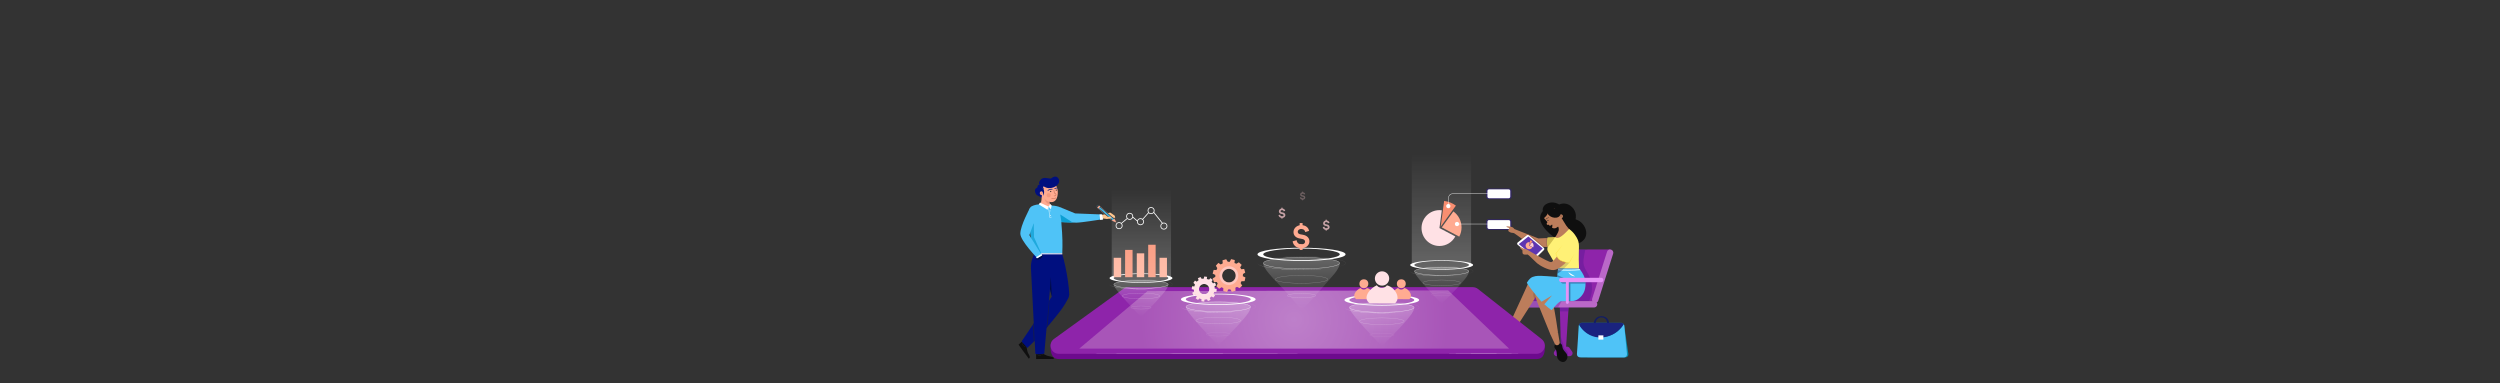 <?xml version="1.0" encoding="utf-8"?>
<!-- Generator: Adobe Illustrator 24.0.1, SVG Export Plug-In . SVG Version: 6.00 Build 0)  -->
<svg version="1.1" id="image" xmlns="http://www.w3.org/2000/svg" xmlns:xlink="http://www.w3.org/1999/xlink" x="0px" y="0px"
	 viewBox="0 0 6339.7 971.7" style="enable-background:new 0 0 6339.7 971.7;" xml:space="preserve">
<rect x="0" y="0" width="6339.7" height="971.7" fill="#333333" stroke="none"/>
<style type="text/css">
	.st0{opacity:0.56;fill:#311B92;}
	.st1{fill:#FFFFFF;}
	.st2{fill:#BC7D5B;}
	.st3{fill:#0F0F0F;}
	.st4{opacity:0.59;fill:#965A40;}
	.st5{fill:#F4E153;}
	.st6{fill:#8E24AA;}
	.st7{opacity:0.35;fill:#4A148C;}
	.st8{fill:#BA68C8;}
	.st9{opacity:0.3;fill:#4A148C;}
	.st10{fill:#292929;}
	.st11{opacity:0.23;fill:#5E4A41;}
	.st12{fill:#FFF176;}
	.st13{fill:#5E35B1;}
	.st14{fill:#FDD835;}
	.st15{fill:none;}
	.st16{fill:none;stroke:#FFFFFF;stroke-width:0.5;stroke-miterlimit:10;}
	.st17{fill:#F7B9B7;}
	.st18{fill:none;stroke:#212121;stroke-linecap:round;stroke-linejoin:round;stroke-miterlimit:10;}
	.st19{fill:#603813;}
	.st20{fill:#A56950;}
	.st21{opacity:0.19;fill:#292929;}
	.st22{fill:#4FC3F7;}
	.st23{opacity:0.38;fill:#121A51;}
	.st24{fill:#E692F7;}
	.st25{fill:#6D0A8E;}
	.st26{opacity:0.25;fill:#FBE9E7;}
	.st27{opacity:0.25;fill:url(#SVGID_1_);}
	.st28{opacity:0.7;}
	.st29{opacity:0.25;fill:url(#SVGID_2_);}
	.st30{opacity:0.67;fill:none;stroke:#FFFFFF;stroke-miterlimit:10;}
	.st31{opacity:0.28;}
	.st32{opacity:0.36;fill:none;stroke:#FFFFFF;stroke-width:0.75;stroke-miterlimit:10;}
	.st33{opacity:0.12;fill:none;stroke:#FFFFFF;stroke-width:0.75;stroke-miterlimit:10;}
	.st34{opacity:0.25;fill:url(#SVGID_3_);}
	.st35{opacity:0.25;fill:url(#SVGID_4_);}
	.st36{opacity:0.25;fill:url(#SVGID_5_);}
	.st37{opacity:0.25;fill:url(#SVGID_6_);}
	.st38{opacity:0.34;fill:none;stroke:#FFFFFF;stroke-width:0.75;stroke-miterlimit:10;}
	.st39{fill:#FFAB91;}
	.st40{fill:#F98E70;}
	.st41{fill:#FFE1E5;}
	.st42{fill:#FFCDD2;}
	.st43{opacity:0.72;}
	.st44{opacity:0.3;}
	.st45{opacity:0.25;fill:url(#SVGID_7_);}
	.st46{opacity:0.48;fill:#FFE3EE;}
	.st47{opacity:0.25;fill:url(#SVGID_8_);}
	.st48{fill:none;stroke:#FFFFFF;stroke-width:2;stroke-miterlimit:10;}
	.st49{fill:#FFC68D;}
	.st50{fill:#37474F;}
	.st51{fill:#18BFFF;}
	.st52{fill:#000F7F;}
	.st53{fill:#121A51;}
	.st54{fill:#212121;}
	.st55{fill:none;stroke:#C67159;stroke-width:1.5;stroke-linecap:round;stroke-miterlimit:10;}
	.st56{opacity:0.57;fill:#ED8C72;}
	.st57{fill:none;stroke:#1A237E;stroke-width:2;stroke-linecap:round;stroke-miterlimit:10;}
	.st58{opacity:0.54;fill:#E08870;}
	.st59{opacity:0.75;fill:#ED8C72;}
	.st60{opacity:0.61;fill:#0099CC;}
	.st61{opacity:0.85;fill:#0099CC;}
	.st62{fill:#000B44;}
	.st63{fill:none;stroke:#FFFFFF;stroke-miterlimit:10;}
	.st64{fill:#22ACDD;}
	.st65{fill:#098CAF;}
	.st66{fill:#131D63;}
	.st67{fill:#1A237E;}
</style>
<path class="st0" d="M3827.2,582.86h-52.57c-3.24,0-5.86-2.62-5.86-5.86v-15.13c0-3.24,2.62-5.86,5.86-5.86h52.57
	c3.24,0,5.86,2.62,5.86,5.86v15.13C3833.06,580.23,3830.44,582.86,3827.2,582.86z"/>
<path class="st1" d="M3825.85,580.69h-49.86c-2.21,0-4-1.79-4-4v-14.52c0-2.21,1.79-4,4-4h49.86c2.21,0,4,1.79,4,4v14.52
	C3829.85,578.9,3828.05,580.69,3825.85,580.69z"/>
<g>
	<path class="st2" d="M3955.42,870.35l-4.46-27.05c-0.99-0.44-8.69-3.75-15.3,0.28c-1.98,1.21-3.33,2.75-4.21,4.05
		c4.02,8.61,8.04,17.21,12.06,25.82l3.79,5.66h6.32L3955.42,870.35z"/>
	<path class="st3" d="M3948.91,606.07c-6.66-3.6-12.8-8.23-12.8-8.23c-3.27-2.44-5.54-4.45-6.85-5.66c0,0-0.45-0.42-0.89-0.84
		c-6.95-6.63-25.51-24.32-22.47-42.63c0.49-2.98,1.87-7.83,6.41-13.37c-0.34-1.97-0.62-5.35,0.81-9.01
		c3.17-8.08,12.07-10.88,14.74-11.72c12.63-3.97,24.03,2.73,25.93,3.88c2.76-1.15,8.03-2.88,14.54-2.23
		c13.2,1.33,20.5,11.37,21.96,13.37c8.38,11.52,5.71,24.16,5.19,26.45c3.53,1.12,9.19,3.39,14.44,8.14
		c10.06,9.11,16.54,25.41,10.17,38.37c-3.79,7.7-10.77,11.49-12.74,12.53C3986.21,626.24,3957.85,610.91,3948.91,606.07z"/>
	<path class="st2" d="M3839.76,591.44l46.88,33.07l62.82,3.44l3.33-25.71l-51.66,2.43l-60.59-23.74c-1.68-1.43-2.32-3.38-5.47-4.75
		c-3.15-1.36-15.42-3.5-15-1.5s8.36,3.21,7.72,4.54c-0.64,1.32-4.85,4.75-2.13,7.3c2.71,2.54,7.16,4.03,8.6,3.79
		C3835.68,590.05,3839.76,591.44,3839.76,591.44z"/>
	<polygon class="st4" points="3858.02,604.42 3873.63,593.9 3882.31,597.3 3915.44,626.09 3888.43,622.71 	"/>
	<path class="st5" d="M3924.61,602.08c-0.91,3.01-1.81,7.2-1.8,12.22c0.01,6.23,1.4,11.26,2.62,14.58c6.65,0,13.29,0,19.94,0
		l5.67-27.97L3924.61,602.08z"/>
	<g>
		<polygon class="st6" points="4083.97,632.62 4042.85,763.54 3876.31,763.54 3904.99,739.51 3938.82,717.16 3961.31,702.31 
			3962.96,698.1 3988.55,632.75 		"/>
		<path class="st7" d="M4029.85,763.54h-153.54l28.68-24.03l33.83-22.35c5.02,1.96,9.6,3.47,13.63,3.12
			c1.99-0.17,3.84-0.78,5.54-2.02c1.01-0.73,1.85-1.59,2.55-2.57c2.93-4.12,3.23-10.33,2.42-17.59l25.6-65.35h31.68
			c-0.88,2.48-4.08,21.56-4.61,25.66c-1.18,9.18,1.04,16.5,4.43,23.46c4.3,8.81,10.47,17.05,13.97,27.75
			C4040.02,727.94,4036.69,748.87,4029.85,763.54z"/>
		<path class="st6" d="M3978.3,776.46c-0.07,0.64-0.13,1.3-0.2,1.99c-0.04,0.43-0.08,0.88-0.13,1.33c-0.27,2.94-0.55,6.26-0.82,9.86
			c-1.89,24.72-3.78,63.09-5.68,89.46c-0.5,7.07-1,13.27-1.51,18.12c-0.05,3.38-2.92,5.86-5.86,5.86c-0.22,0-0.43-0.01-0.65-0.04
			c-2.66-0.35-4.91-2.81-4.88-5.82l-0.46-18.12l-2.26-89.46l-0.25-9.86l-0.03-1.33l-0.05-1.99H3978.3z"/>
		<path class="st7" d="M3980.14,778.45v1.33h-2.17c-0.27,2.94-0.55,6.26-0.82,9.86h-21.3l-0.25-9.86h-4.64v-1.33H3980.14z"/>
		<path class="st8" d="M4050.49,771.66c0,2.24-0.91,4.28-2.38,5.74c-1.47,1.47-3.51,2.38-5.75,2.38h-163.64
			c-4.48,0-8.12-3.63-8.12-8.12c0-2.24,0.91-4.27,2.38-5.74c1.47-1.47,3.5-2.38,5.74-2.38h163.64c2.83,0,5.33,1.45,6.78,3.64
			C4049.99,768.47,4050.49,770.01,4050.49,771.66z"/>
		<polygon class="st9" points="3950.96,779.78 3872.59,779.78 3872.59,763.54 3960.54,763.54 		"/>
		<path class="st8" d="M4090.81,643.14l-37.8,119.35c-1.35,4.28-5.92,6.65-10.2,5.29l0,0c-4.28-1.35-6.65-5.92-5.29-10.2
			l37.8-119.35c1.35-4.28,5.92-6.65,10.2-5.29l0,0C4089.8,634.3,4092.16,638.87,4090.81,643.14z"/>
		<path class="st6" d="M3980.5,903.08h-32.76c-6.07,0-9.57-6.9-5.98-11.79l6.71-9.15c1.4-1.9,3.62-3.03,5.98-3.03H3974
			c2.4,0,4.65,1.16,6.04,3.12l6.5,9.15C3990.02,896.28,3986.52,903.08,3980.5,903.08z"/>
		<path class="st7" d="M3957.43,852.28c4.49,12.85,6.56,20.22,7.6,24.71c0.31,1.34,0.71,3.2,1.88,5.46c2.63,5.05,5.88,5.83,7.9,9.39
			c1.23,2.15,2.16,5.6,0.74,11.23c-9.4,0-18.8-0.01-28.19-0.01c-1.01-5.1-2.02-10.21-3.02-15.31l5.83-7.21l8.76-0.78l-0.83-0.67
			L3957.43,852.28z"/>
	</g>
	<rect x="3914.38" y="726.25" class="st2" width="38.35" height="31.26"/>
	<path class="st10" d="M3834.11,857.05c-3.23,2.89-29.67,26.04-38.77,19.98c-0.73-0.49-1.39-1.21-1.93-2.24
		c2.28-2.52,4.55-5.03,6.82-7.55c1.69,0.02,3.5,0.02,4.3-0.07c1.61-0.19,7.58-2.45,11.86-4.78c4.26-2.33,15.31-11.7,15.31-11.7
		c0.51,0.49,1.22,1.28,1.76,2.42C3834.26,854.79,3834.21,856.3,3834.11,857.05z"/>
	<path class="st2" d="M3906.65,734.97c-5.36,6.29-69.55,109.41-74.93,115.71c0,0-11.06,9.37-15.31,11.7
		c-4.28,2.33-10.25,4.59-11.86,4.78c-0.81,0.09-2.62,0.09-4.3,0.07c4.97-5.48,9.91-10.98,14.87-16.48
		c3.67-9.86,57.53-124.85,61.2-134.71L3906.65,734.97z"/>
	<path class="st3" d="M3943.51,873.44c0.54,0.5,2.27,1.99,4.77,2.04c2.98,0.05,5.83-1.98,7.14-5.13c1.13,0.31,2.82,0.96,4.19,2.43
		c2.82,3.04,1.56,6.67,3.82,11.87c0.75,1.72,1.87,3.08,3.99,5.86c2.83,3.71,3.65,3.93,4.93,6.06c0.54,0.9,2.77,4.61,2.44,9.2
		c-0.31,4.35-2.95,9.88-7.83,11.68c-7.28,2.68-15.98-4.26-17.91-10.52c-0.65-2.11-1.11-7.46-1.02-8.27
		c0.13-1.12,0.07-5.03-1.15-8.75c-1.9-5.79-4.8-6.09-5.17-10.01C3941.45,877.15,3942.62,874.83,3943.51,873.44z"/>
	<path class="st2" d="M3979.97,581.76c0,0-4.92-4.95-8.06-9.56c-4.07-5.98-11.51-18.85-11.51-18.85l-9.32,20.42
		c0,0,2.85,5.56,1.49,11.24c-1.36,5.68-9.96,18.49-9.96,18.49l8.61,4.76l17.99-5.81L3979.97,581.76z"/>
	<path class="st11" d="M3939.04,601.44l5.3-0.23l-18.78,28.43l-0.89-3.05l-3.09-0.17c-0.56-3.13-1.03-6.65-1.27-10.5
		c-0.28-4.49-0.2-8.57,0.05-12.16c1.27-0.06,2.53-0.11,3.8-0.17c0.15-0.51,0.3-1.01,0.46-1.52L3939.04,601.44z"/>
	<path class="st12" d="M4004.22,681.07h-53.08c-1.57-1.94-5.1-7.61-9.3-14.66c-5.09-8.56-11.16-19.15-15.91-27.59
		c-2.24-3.97-3.25-8.72-0.61-12.5c2.64-3.78,18.65-24.9,18.65-24.9s2.16,2.48,6.74,1.79c5.49-0.83,11.45-6,15.3-9.31
		c4.16-3.58,13.14-13.09,13.14-13.09c12.13,8.27,19.39,21.1,21.82,26.94c4.94,11.88,2.38,20.77,2.58,50.44
		C4003.61,668.15,4003.96,676.19,4004.22,681.07z"/>
	<path class="st11" d="M3979.23,666.72c-1.03,1.72-6.94,8.21-13.34,14.35c-0.04,0.04-0.09,0.08-0.13,0.12l-14.62-0.12
		c-1.57-1.94-5.1-7.61-9.3-14.66l0.18-1.13l19.66-2.91L3979.23,666.72z"/>
	<path class="st1" d="M3871.59,596.8l-22.74,17.93c-2.03,1.6-2.06,4.56-0.07,6.2l40.28,33.19c1.71,1.41,4.27,1.3,5.84-0.24
		l20.11-19.69c1.7-1.67,1.59-4.36-0.25-5.89l-37.66-31.44C3875.54,595.56,3873.2,595.53,3871.59,596.8z"/>
	<polygon class="st13" points="3875.81,599.75 3851.41,619 3890.52,651.22 3912.13,630.07 	"/>
	<path class="st2" d="M3948.32,650.5c2.4,6.03,5.96,8.15,8.44,9.43c1.27,0.66,0.96,0.76,4.92,2.44c4.36,1.85,9.21,2.84,9.21,2.84
		l-0.22,0.8c0,0-16.95,17.83-30.64,18.86s-35.65-11.63-42.3-17.44c-6.64-5.81-21.83-21.7-23.66-21.99
		c-1.83-0.29-8.13,1.45-11.49-1.16c-3.36-2.62-0.71-8.72-2.44-10.27c-1.73-1.55-5.69-4.65-5.69-6.3s2.24-0.87,3.66,0
		c1.42,0.87,5.86,2.91,8.03,3.42c2.17,0.52,5.08,0.58,8.13,2.91c3.05,2.33,24.81,14.11,30.3,17.41
		c5.49,3.29,24.71,13.27,28.87,13.27C3937.62,664.73,3948.32,650.5,3948.32,650.5z"/>
	<g>
		<path class="st14" d="M3962.66,620.79l-4.21,5.71l-4.23,5.69l-8.52,11.33l0.07-0.36c1,3.47,2.55,6.85,4.61,9.83
			c2.04,3,4.7,5.57,7.91,7.23c3.19,1.72,6.67,2.95,10.2,3.91c3.53,0.97,7.15,1.68,10.77,2.17l-0.41,0.21l7.03-12.04
			c2.37-4,4.72-8,7.13-11.98c-2.2,4.1-4.44,8.17-6.67,12.24l-6.77,12.19l-0.13,0.24l-0.27-0.03c-3.69-0.45-7.33-1.15-10.92-2.1
			c-3.58-0.95-7.13-2.16-10.44-3.92c-1.66-0.86-3.2-2.02-4.58-3.29c-1.39-1.28-2.55-2.77-3.62-4.3c-2.1-3.11-3.65-6.53-4.66-10.15
			l-0.05-0.19l0.13-0.16l8.76-11.15l4.41-5.55L3962.66,620.79z"/>
	</g>
	<line class="st15" x1="3962.74" y1="880.87" x2="3962.74" y2="880.85"/>
	<line class="st15" x1="3945.84" y1="888.93" x2="3945.82" y2="888.93"/>
	<path class="st16" d="M3961.82,681.21"/>
	<g>
		<path class="st17" d="M3933.18,537.53c0-0.01,0-0.01-0.01-0.01C3933.17,537.51,3933.21,537.49,3933.18,537.53z"/>
		<path class="st2" d="M3960.4,553.35c-0.68,2.52,3.36,12.32,1.86,15.26c-0.44,0.86-0.89,1.68-1.36,2.45
			c0.43,1.44,0.86,2.89,1.29,4.33c-7.64-1.97-11.06-1.01-12.75,0.35c-0.43,0.34-1.35,1.21-2.94,2.02c-0.72,0.37-2.98,1.5-5.44,1.34
			c-1.02-0.07-2.02-0.35-2.02-0.35c-0.59-0.17-1.01-0.37-1.66-0.67c-0.14-0.07-0.29-0.14-0.46-0.22c-0.48-0.22-0.94-0.45-1.35-0.68
			c1.03-2.2,1.11-3.98,1.06-5.07c-0.02-0.34-0.14-2.56-0.9-2.7c-0.6-0.11-0.85,1.21-2.58,2.23c-1.04,0.62-2.07,0.8-2.47,0.86
			c-0.34,0.06-0.67,0.09-0.97,0.11c-0.95-1.05-1.67-2.06-2.21-2.93c-1.66,0.96-3.6,0.81-4.62-0.21c-0.79-0.8-0.99-2.1-0.62-3.08
			c0.51-1.33,1.52-1.36,1.63-2.42c0.09-0.89-0.5-1.65-0.92-2.16c-2.9-3.45-5.51-5.92-7.14-8.25c-0.58-0.83-0.35-0.52-0.35-0.52
			c3.2-2.83,8.26-7.49,9.53-12.52c0.57-2.26,15.32-10.4,16.88-11.78C3943.85,531.7,3957.78,548.23,3960.4,553.35z"/>
		<path class="st18" d="M3920.1,555.93c0.53-0.64,1.49-1.63,2.98-2.45c1.77-0.98,3.42-1.24,4.31-1.32"/>
		<ellipse class="st10" cx="3925.44" cy="558.95" rx="1.46" ry="1.39"/>
		<path class="st19" d="M3920.8,543.6"/>
		<path class="st2" d="M3952.78,547.85c0.05-0.28,0.56-2.78,2.98-3.9c2.24-1.03,5.12-0.43,6.67,1.52c1.43,1.8,1.23,4.17,0.24,5.81
			c-1.45,2.42-4.28,2.74-4.57,2.77L3952.78,547.85z"/>
		<path class="st20" d="M3955.52,547.54c0.07-0.23,0.49-1.57,1.64-1.95c1.62-0.54,3.97,1.09,3.94,2.99
			c-0.02,1.18-0.96,2.31-2.33,2.81L3955.52,547.54z"/>
	</g>
	<path class="st3" d="M3923.38,538.56c-0.15,3.24,3.37,6.46,5.75,8.4c4.54,3.7,11.45,6.16,18.71,4.84c5.8-1.05,9.41-5.12,9.66-10.73
		c0.28-6.23-4.89-11.91-13.73-12.33C3934.62,528.31,3923.64,532.79,3923.38,538.56z"/>
	<path class="st21" d="M3928.37,756.06c-3.43-0.98-7.57-1.98-12.43-2.75c-3.4-2.24-7.08-4.09-11.27-3.62
		c-2.23,0.25-4.04,1.1-5.56,2.18c-2.16-0.04-2.63,1.76-4.96,1.84c-0.97,2.07-2.2,2.93-3.21,5c-3.79-9.02-3.6-19.74,2.76-26.15
		c4.55-4.58,10.29-5.36,18.95-6.15C3926.18,725.17,3930.1,756.56,3928.37,756.06z"/>
	<path class="st2" d="M3919.86,732.84c-4.32-1.44-10.26-1.78-16.79,0.22c-7.07,2.16-8.74,9.81-9.39,14.96
		c-0.78,6.22,4.59,18.41,9.38,29.71c8.59,20.26,5.18,13.8,28.38,69.88c4.27-1.37,15.24-2.95,19.51-4.32
		c-7.52-51.88-11.19-69.23-16.29-88.79C3931.58,742.69,3926.76,735.14,3919.86,732.84z"/>
	<path class="st22" d="M4010.92,750.02c-2.09,2.5-9.19,10.97-20.23,13.08c-1.25,0.24-3.84,0.33-8.29,0.39
		c-2.05,0.02-4.51,0.03-7.41,0.05h-0.71c-8.29,0.04-16.78,0.39-16.78,0.39c-8.86,4.61-22.84,22.67-22.84,22.67
		c-1.69-0.89-14.93-11.35-18.43-14.94l19.65-22.58l-26.76,16.07c-15.48-17.54-38.27-46.69-37.09-48.55
		c6.1-9.57,10.77-12.96,14.53-14.32c9.97-3.6,15.18-3.08,37.18-1.91c6.8,0.36,14.83,1.27,25.03,1.91c0.2-1.58,0.39-5.19,0.59-6.77
		c0.09-0.74,0.18-1.48,0.27-2.22c0.5-4.07,1.01-8.15,1.51-12.22h53.08c3.18,3.25,11.7,12.66,15.05,26.94
		c0.65,2.74,1.1,5.67,1.29,8.76c0.04,0.62,0.09,1.42,0.12,2.38C4020.88,725.54,4020.32,738.8,4010.92,750.02z"/>
	<path class="st23" d="M3948.77,702.28c2.98,1.45,21.89,4.76,21.89,4.76s-6.91-2.52-12.91-5.52s-8.64-4-8.64-4L3948.77,702.28z"/>
	<path class="st23" d="M4020.68,719.15h-38.28v44.34c-2.05,0.02-4.51,0.03-7.41,0.05v-44.39h-11.53c-3.07,0-5.57-2.51-5.57-5.57
		c0-1.53,0.63-2.92,1.63-3.93c1.01-1.01,2.4-1.64,3.94-1.64h55.81c0.65,2.74,1.1,5.67,1.29,8.76
		C4020.6,717.39,4020.65,718.19,4020.68,719.15z"/>
	<path class="st24" d="M4060.45,715.6h-101.09c-3.06,0-5.57-2.51-5.57-5.57l0,0c0-3.06,2.51-5.57,5.57-5.57h101.09
		c3.06,0,5.57,2.51,5.57,5.57l0,0C4066.02,713.1,4063.51,715.6,4060.45,715.6z"/>
	<path class="st24" d="M3974.59,770.64L3974.59,770.64c-2.04,0-3.7-1.67-3.7-3.7v-53.2c0-2.04,1.67-3.7,3.7-3.7l0,0
		c2.04,0,3.7,1.67,3.7,3.7v53.2C3978.29,768.97,3976.63,770.64,3974.59,770.64z"/>
	<path class="st1" d="M3977.06,690.16c0.72,1.59,2.19,4.22,4.99,6.48c4.85,3.93,10.3,4.03,11.97,3.99L3977.06,690.16z"/>
	<path class="st1" d="M4007.68,684.93c-8.87,0.77-18.49,1.27-28.75,1.32c-10.09,0.05-19.56-0.34-28.31-1.01
		c0.1-0.81,0.2-1.62,0.3-2.43c8.58,0.77,17.92,1.25,27.93,1.28c9.72,0.02,18.81-0.4,27.19-1.08
		C4006.58,683.65,4007.13,684.29,4007.68,684.93z"/>
	<path class="st10" d="M4169.77,788.1"/>
	<path class="st22" d="M4415.18,879.88"/>
	<line class="st15" x1="3968.08" y1="681.21" x2="3965.76" y2="681.19"/>
	<path class="st23" d="M3965.76,681.19c-6.38,6.13-13.22,11.86-16.13,12.1c0.5-4.07,1.01-8.15,1.51-12.22L3965.76,681.19z"/>
</g>
<g>
	<path class="st25" d="M3747.8,745.99l169.65,129.06c1.02,16.23-1.06,35.46-20.83,35.46H2684.96c-20.2,0-21.72-22.52-20.73-36.65
		l184.69-128.39c3.55-2.57,7.82-3.95,12.2-3.95h873.79C3739.59,741.52,3744.12,743.09,3747.8,745.99z"/>
	<path class="st6" d="M3747.8,732.67L3909.5,860c15.53,12.23,6.88,37.19-12.88,37.19H2684.96c-20.2,0-28.57-25.87-12.2-37.71
		l176.16-127.33c3.55-2.57,7.82-3.95,12.2-3.95h873.79C3739.59,728.21,3744.12,729.78,3747.8,732.67z"/>
	<polygon class="st26" points="3672.42,736.41 3826.71,883.93 2737.03,883.93 2909.86,738.25 	"/>
	<radialGradient id="SVGID_1_" cx="3281.873" cy="810.172" r="388.774" gradientUnits="userSpaceOnUse">
		<stop  offset="0" style="stop-color:#FFFFFF"/>
		<stop  offset="1" style="stop-color:#FFFFFF;stop-opacity:0"/>
	</radialGradient>
	<polygon class="st27" points="3672.42,736.41 3826.71,883.93 2737.03,883.93 2909.86,738.25 	"/>
	<g class="st28">
		<polygon class="st1" points="2756.47,897.19 2826.11,896.95 2895.75,896.86 3035.03,896.69 3174.31,896.86 3243.95,896.95 
			3313.59,897.19 3243.95,897.44 3174.31,897.53 3035.03,897.69 2895.75,897.52 2826.11,897.44 		"/>
	</g>
	<g class="st28">
		<polygon class="st1" points="3666.75,897.19 3690.65,896.95 3714.56,896.81 3762.38,896.69 3810.2,896.81 3834.11,896.95 
			3858.02,897.19 3834.11,897.44 3810.2,897.58 3762.38,897.69 3714.56,897.58 3690.65,897.44 		"/>
	</g>
</g>
<g>
	<linearGradient id="SVGID_2_" gradientUnits="userSpaceOnUse" x1="2893.486" y1="803.655" x2="2893.486" y2="710.761">
		<stop  offset="0" style="stop-color:#FFFFFF;stop-opacity:0"/>
		<stop  offset="0.867" style="stop-color:#FFFFFF;stop-opacity:0.867"/>
		<stop  offset="1" style="stop-color:#FFFFFF"/>
	</linearGradient>
	<path class="st29" d="M2824.64,721.12c-3.9,6.34,40.95,53.86,68.83,82.54c31.24-30.5,49.12-50.01,58.86-62.46l0,0
		c7.82-9.12,11.57-18.65,9.83-20.75c-1.22-1.47-3-2.53-3-2.53c0,0,0,0,0,0c-1.52-0.99-2.93-1.3-3.88-1.5
		c-6.81-1.46-10.23-2.19-10.83-2.28c-3.05-0.46-5.85-0.84-9.06-1.24c-2.46-0.3-6.27-0.77-9.66-1.1c-4.28-0.41-10.47-0.84-18.37-0.83
		c-5.28-0.16-12.21-0.28-20.35-0.17c-5.23,0.08-11.41,0.17-19.59,0.72c-13.89,0.93-14.16,1.86-27.14,3.18
		c-1.34,0.14-4.23,0.42-7.83,1.62c-2.72,0.9-4.83,1.99-6.21,2.77C2826.24,719.1,2825.99,718.92,2824.64,721.12z"/>
	<ellipse class="st30" cx="2893.47" cy="721.12" rx="68.83" ry="10.35"/>
	<path class="st1" d="M2893.47,693.27c-44.01,0-79.7,5.37-79.7,11.99c0,6.61,35.68,11.98,79.7,11.98c44.02,0,79.7-5.37,79.7-11.98
		C2973.17,698.63,2937.49,693.27,2893.47,693.27z M2893.47,715.67c-38.25,0-69.25-4.67-69.25-10.42c0-5.76,31.01-10.42,69.25-10.42
		s69.25,4.66,69.25,10.42C2962.72,711,2931.72,715.67,2893.47,715.67z M2853.22,688.79 M2945.49,726.53 M2973.17,700.37
		 M2818.24,715.67"/>
	<g>
		<path class="st1" d="M2938.09,731.05c-5.26,0.57-10.53,1.02-15.81,1.37c-5.28,0.33-10.57,0.55-15.85,0.69
			c-10.58,0.28-21.16,0.26-31.74-0.09c-10.57-0.42-21.14-1.14-31.64-2.45c-5.25-0.67-10.49-1.47-15.66-2.62
			c-2.58-0.6-5.14-1.28-7.63-2.2c-1.24-0.46-2.46-0.99-3.6-1.67c-0.57-0.34-1.11-0.73-1.57-1.21c-0.46-0.47-0.83-1.08-0.83-1.75
			c0.01,0.67,0.39,1.27,0.85,1.73c0.46,0.47,1.01,0.85,1.58,1.18c1.14,0.66,2.37,1.17,3.61,1.61c2.49,0.88,5.06,1.51,7.64,2.07
			c5.16,1.12,10.4,1.89,15.64,2.53c10.5,1.25,21.06,1.92,31.62,2.28c10.56,0.41,21.14,0.49,31.71,0.26
			c5.29-0.11,10.57-0.32,15.85-0.6C2927.55,731.91,2932.83,731.54,2938.09,731.05z"/>
	</g>
	<g class="st31">
		<path class="st1" d="M2829.87,713.89c13.34-2.64,26.93-3.74,40.49-4.42c13.58-0.63,27.18-0.73,40.76-0.3
			c13.58,0.52,27.17,1.46,40.6,3.59c3.35,0.55,6.7,1.18,10,2.01c1.65,0.42,3.29,0.87,4.9,1.44c1.6,0.57,3.2,1.2,4.64,2.14
			c0.7,0.48,1.4,1.05,1.79,1.85c0.42,0.81,0.15,1.84-0.44,2.46c-0.56,0.67-1.29,1.15-2.03,1.56c-0.74,0.43-1.52,0.76-2.31,1.09
			c-3.17,1.25-6.49,2.03-9.81,2.73c3.31-0.74,6.62-1.56,9.77-2.84c0.78-0.34,1.55-0.68,2.28-1.11c0.73-0.42,1.44-0.9,1.97-1.55
			c0.55-0.62,0.78-1.52,0.39-2.26c-0.37-0.73-1.04-1.28-1.73-1.74c-1.41-0.91-3-1.54-4.59-2.09c-1.6-0.55-3.24-1-4.88-1.41
			c-3.29-0.81-6.63-1.43-9.98-1.96c-13.42-2.08-27-2.96-40.56-3.42c-13.57-0.48-27.16-0.44-40.73,0.13
			c-6.78,0.29-13.56,0.75-20.32,1.38C2843.29,711.82,2836.54,712.63,2829.87,713.89z"/>
	</g>
	<ellipse class="st32" cx="2893.47" cy="750.49" rx="47.56" ry="7.15"/>
	<ellipse class="st33" cx="2893.47" cy="779.82" rx="25.6" ry="3.85"/>
	<ellipse class="st33" cx="2893.47" cy="779.82" rx="25.6" ry="3.85"/>
</g>
<g>
	<linearGradient id="SVGID_3_" gradientUnits="userSpaceOnUse" x1="3655.883" y1="770.354" x2="3655.883" y2="677.46">
		<stop  offset="0" style="stop-color:#FFFFFF;stop-opacity:0"/>
		<stop  offset="0.867" style="stop-color:#FFFFFF;stop-opacity:0.867"/>
		<stop  offset="1" style="stop-color:#FFFFFF"/>
	</linearGradient>
	<path class="st34" d="M3587.03,687.81c-3.9,6.34,40.95,53.86,68.83,82.54c31.24-30.5,49.12-50.01,58.86-62.46l0,0
		c7.82-9.12,11.57-18.65,9.83-20.75c-1.22-1.47-3-2.53-3-2.53c0,0,0,0,0,0c-1.52-0.99-2.93-1.3-3.88-1.5
		c-6.81-1.46-10.23-2.19-10.83-2.28c-3.05-0.46-5.85-0.84-9.06-1.24c-2.46-0.3-6.27-0.77-9.66-1.1c-4.28-0.41-10.47-0.84-18.37-0.83
		c-5.28-0.16-12.21-0.28-20.35-0.17c-5.23,0.08-11.41,0.17-19.59,0.72c-13.89,0.93-14.16,1.86-27.14,3.18
		c-1.34,0.14-4.23,0.42-7.83,1.62c-2.72,0.9-4.83,1.99-6.21,2.77C3588.63,685.8,3588.38,685.62,3587.03,687.81z"/>
	<ellipse class="st30" cx="3655.86" cy="687.81" rx="68.83" ry="10.35"/>
	<path class="st1" d="M3655.86,659.96c-44.01,0-79.7,5.37-79.7,11.99c0,6.61,35.68,11.98,79.7,11.98c44.02,0,79.7-5.37,79.7-11.98
		C3735.57,665.33,3699.88,659.96,3655.86,659.96z M3655.86,682.37c-38.25,0-69.25-4.67-69.25-10.42c0-5.76,31.01-10.42,69.25-10.42
		s69.25,4.66,69.25,10.42C3725.12,677.7,3694.11,682.37,3655.86,682.37z M3615.61,655.49 M3707.89,693.23 M3735.56,667.07
		 M3580.64,682.37"/>
	<g>
		<path class="st1" d="M3700.49,697.75c-5.26,0.57-10.53,1.02-15.81,1.37c-5.28,0.33-10.57,0.55-15.85,0.69
			c-10.58,0.28-21.16,0.26-31.74-0.09c-10.57-0.42-21.14-1.14-31.64-2.45c-5.25-0.67-10.49-1.47-15.66-2.62
			c-2.58-0.6-5.14-1.28-7.63-2.2c-1.24-0.46-2.46-0.99-3.6-1.67c-0.57-0.34-1.11-0.73-1.57-1.21c-0.46-0.47-0.83-1.08-0.83-1.75
			c0.01,0.67,0.39,1.27,0.85,1.73c0.46,0.47,1.01,0.85,1.58,1.18c1.14,0.66,2.37,1.17,3.61,1.61c2.49,0.88,5.06,1.51,7.64,2.07
			c5.16,1.12,10.4,1.89,15.64,2.53c10.5,1.25,21.06,1.92,31.62,2.28c10.56,0.41,21.14,0.49,31.71,0.26
			c5.29-0.11,10.57-0.32,15.85-0.6C3689.95,698.6,3695.22,698.24,3700.49,697.75z"/>
	</g>
	<g class="st31">
		<path class="st1" d="M3592.26,680.59c13.34-2.64,26.93-3.74,40.49-4.42c13.58-0.63,27.18-0.73,40.76-0.3
			c13.58,0.52,27.17,1.46,40.6,3.59c3.35,0.55,6.7,1.18,10,2.01c1.65,0.42,3.29,0.87,4.9,1.44c1.6,0.57,3.2,1.2,4.64,2.14
			c0.7,0.48,1.4,1.05,1.79,1.85c0.42,0.81,0.15,1.84-0.44,2.46c-0.56,0.67-1.29,1.15-2.03,1.56c-0.74,0.43-1.52,0.76-2.31,1.09
			c-3.17,1.25-6.49,2.03-9.81,2.73c3.31-0.74,6.62-1.56,9.77-2.84c0.78-0.34,1.55-0.68,2.28-1.11c0.73-0.42,1.44-0.9,1.97-1.55
			c0.55-0.62,0.78-1.52,0.39-2.26c-0.37-0.73-1.04-1.28-1.73-1.74c-1.41-0.91-3-1.54-4.59-2.09c-1.6-0.55-3.24-1-4.88-1.41
			c-3.29-0.81-6.63-1.43-9.98-1.96c-13.42-2.08-27-2.96-40.56-3.42c-13.57-0.48-27.16-0.44-40.73,0.13
			c-6.78,0.29-13.56,0.75-20.32,1.38C3605.69,678.52,3598.94,679.33,3592.26,680.59z"/>
	</g>
	<ellipse class="st32" cx="3655.86" cy="717.19" rx="47.56" ry="7.15"/>
	<ellipse class="st33" cx="3655.86" cy="746.52" rx="25.6" ry="3.85"/>
	<linearGradient id="SVGID_4_" gradientUnits="userSpaceOnUse" x1="3655.322" y1="391.019" x2="3655.322" y2="682.371">
		<stop  offset="0" style="stop-color:#FFFFFF;stop-opacity:0"/>
		<stop  offset="1" style="stop-color:#FFFFFF"/>
	</linearGradient>
	<path class="st35" d="M3730.52,675.19c-19.54,3.77-43.12,6.79-69.91,7.15c-31.36,0.42-58.63-2.94-80.48-7.15
		c0-94.72,0-189.45,0-284.17h150.39V675.19z"/>
</g>
<g>
	<linearGradient id="SVGID_5_" gradientUnits="userSpaceOnUse" x1="3504.09" y1="877.789" x2="3504.09" y2="767.383">
		<stop  offset="0" style="stop-color:#FFFFFF;stop-opacity:0"/>
		<stop  offset="0.867" style="stop-color:#FFFFFF;stop-opacity:0.867"/>
		<stop  offset="1" style="stop-color:#FFFFFF"/>
	</linearGradient>
	<path class="st36" d="M3422.26,779.69c-4.63,7.53,48.67,64.02,81.81,98.1c37.12-36.25,58.38-59.43,69.96-74.23l0,0
		c9.29-10.84,13.75-22.16,11.68-24.66c-1.45-1.75-3.56-3-3.56-3c0,0,0,0,0,0c-1.81-1.17-3.48-1.55-4.61-1.79
		c-8.1-1.73-12.16-2.6-12.87-2.71c-3.62-0.55-6.96-1-10.77-1.47c-2.92-0.36-7.45-0.92-11.49-1.31c-5.09-0.49-12.44-0.99-21.83-0.99
		c-6.28-0.19-14.51-0.34-24.19-0.2c-6.22,0.09-13.56,0.21-23.28,0.86c-16.51,1.11-16.83,2.21-32.26,3.77
		c-1.59,0.16-5.02,0.5-9.31,1.92c-3.23,1.07-5.74,2.36-7.38,3.3C3424.16,777.29,3423.86,777.08,3422.26,779.69z"/>
	<ellipse class="st30" cx="3504.07" cy="779.69" rx="81.81" ry="12.3"/>
	<path class="st1" d="M3504.07,746.59c-52.31,0-94.72,6.38-94.72,14.25c0,7.86,42.41,14.24,94.72,14.24
		c52.32,0,94.73-6.38,94.73-14.24C3598.8,752.97,3556.39,746.59,3504.07,746.59z M3504.07,773.22c-45.46,0-82.31-5.55-82.31-12.38
		c0-6.84,36.85-12.38,82.31-12.38s82.31,5.54,82.31,12.38C3586.38,767.67,3549.53,773.22,3504.07,773.22z M3456.23,741.27
		 M3565.9,786.12 M3598.79,755.03 M3414.66,773.22"/>
	<g>
		<path class="st1" d="M3557.11,791.5c-12.5,1.36-25.06,2.1-37.63,2.42c-12.57,0.33-25.15,0.3-37.72-0.13
			c-12.56-0.49-25.12-1.35-37.61-2.9c-6.24-0.79-12.46-1.74-18.61-3.11c-3.06-0.71-6.11-1.51-9.07-2.6
			c-1.47-0.55-2.93-1.17-4.28-1.98c-0.67-0.41-1.32-0.87-1.87-1.44c-0.54-0.56-0.98-1.28-0.99-2.08c0.01,0.8,0.46,1.51,1.01,2.06
			c0.55,0.56,1.2,1.01,1.88,1.41c1.36,0.79,2.81,1.39,4.29,1.92c2.96,1.05,6.01,1.81,9.08,2.48c6.14,1.33,12.36,2.26,18.59,3.01
			c12.48,1.49,25.03,2.29,37.58,2.73c12.56,0.48,25.13,0.57,37.69,0.29c6.28-0.14,12.56-0.38,18.84-0.73
			C3544.58,792.53,3550.85,792.09,3557.11,791.5z"/>
	</g>
	<g class="st31">
		<path class="st1" d="M3428.48,771.1c15.85-3.12,32.01-4.41,48.13-5.22c16.13-0.74,32.3-0.85,48.44-0.34
			c16.14,0.61,32.28,1.72,48.25,4.25c3.99,0.65,7.96,1.4,11.88,2.38c1.96,0.5,3.91,1.04,5.82,1.7c1.9,0.67,3.81,1.42,5.51,2.54
			c0.83,0.57,1.66,1.24,2.13,2.19c0.5,0.96,0.18,2.17-0.52,2.91c-0.67,0.79-1.53,1.36-2.41,1.86c-0.88,0.51-1.81,0.91-2.74,1.3
			c-3.77,1.48-7.71,2.42-11.66,3.25c3.94-0.88,7.87-1.85,11.61-3.37c0.92-0.4,1.85-0.81,2.71-1.32c0.87-0.5,1.71-1.07,2.34-1.84
			c0.66-0.73,0.93-1.82,0.47-2.7c-0.44-0.88-1.24-1.53-2.07-2.08c-1.68-1.09-3.57-1.83-5.47-2.49c-1.9-0.66-3.85-1.19-5.8-1.68
			c-3.92-0.96-7.88-1.7-11.87-2.33c-15.95-2.47-32.09-3.53-48.21-4.08c-16.13-0.57-32.28-0.51-48.41,0.17
			c-8.06,0.35-16.12,0.89-24.15,1.65C3444.43,768.62,3436.41,769.6,3428.48,771.1z"/>
	</g>
	<ellipse class="st32" cx="3504.07" cy="814.6" rx="56.52" ry="8.5"/>
	<ellipse class="st33" cx="3504.07" cy="849.46" rx="30.43" ry="4.58"/>
</g>
<g>
	<linearGradient id="SVGID_6_" gradientUnits="userSpaceOnUse" x1="3300.401" y1="782.917" x2="3300.401" y2="652.703">
		<stop  offset="0" style="stop-color:#FFFFFF;stop-opacity:0"/>
		<stop  offset="0.867" style="stop-color:#FFFFFF;stop-opacity:0.867"/>
		<stop  offset="1" style="stop-color:#FFFFFF"/>
	</linearGradient>
	<path class="st37" d="M3203.99,667.22c-5.4,8.78,31.53,46.11,31.53,46.11c47.94,48.9,59.44,69.59,64.95,69.59
		c4.3,0,14.01-8.3,52.55-53.26c12.86-15,23.45-26.98,29.95-34.29l0,0c10.96-12.79,16.21-26.14,13.77-29.08
		c-1.71-2.06-4.2-3.54-4.2-3.54s0,0,0,0c-2.14-1.38-4.11-1.82-5.44-2.11c-9.55-2.04-14.34-3.07-15.18-3.2
		c-4.27-0.65-8.2-1.18-12.7-1.73c-3.44-0.43-8.78-1.09-13.55-1.54c-6-0.58-14.67-1.17-25.75-1.16c-7.4-0.23-17.12-0.4-28.52-0.23
		c-7.34,0.11-15.99,0.24-27.45,1.01c-19.47,1.31-19.85,2.61-38.04,4.45c-1.88,0.19-5.92,0.59-10.98,2.26
		c-3.81,1.26-6.77,2.78-8.7,3.89C3206.24,664.39,3205.89,664.14,3203.99,667.22z"/>
	<ellipse class="st30" cx="3300.48" cy="667.22" rx="96.48" ry="14.51"/>
	<path class="st1" d="M3300.48,628.18c-61.69,0-111.71,7.52-111.71,16.81c0,9.27,50.02,16.79,111.71,16.79
		c61.71,0,111.72-7.52,111.72-16.79C3412.2,635.7,3362.18,628.18,3300.48,628.18z M3300.48,659.59c-53.62,0-97.08-6.55-97.08-14.6
		c0-8.07,43.46-14.6,97.08-14.6c53.62,0,97.08,6.53,97.08,14.6C3397.55,653.04,3354.09,659.59,3300.48,659.59z M3244.06,621.91
		 M3373.4,674.8 M3412.2,638.13 M3195.03,659.59"/>
	<g>
		<path class="st1" d="M3363.03,681.14c-14.74,1.58-29.56,2.45-44.38,2.82c-14.82,0.39-29.66,0.34-44.48-0.16
			c-14.82-0.57-29.63-1.58-44.35-3.4c-7.36-0.93-14.7-2.04-21.94-3.65c-3.61-0.83-7.21-1.77-10.7-3.05
			c-1.74-0.65-3.45-1.37-5.05-2.33c-0.79-0.48-1.56-1.02-2.2-1.69c-0.64-0.66-1.16-1.51-1.17-2.45c0.02,0.94,0.54,1.78,1.19,2.43
			c0.65,0.66,1.42,1.19,2.21,1.66c1.6,0.93,3.32,1.64,5.06,2.27c3.49,1.24,7.09,2.14,10.71,2.93c7.24,1.57,14.58,2.67,21.93,3.56
			c14.72,1.76,29.52,2.71,44.33,3.23c14.81,0.56,29.64,0.66,44.46,0.33c7.41-0.17,14.82-0.45,22.22-0.87
			C3348.26,682.37,3355.65,681.85,3363.03,681.14z"/>
	</g>
	<g class="st31">
		<path class="st1" d="M3211.33,657.09c18.7-3.67,37.75-5.18,56.76-6.12c19.03-0.87,38.09-0.99,57.13-0.39
			c9.52,0.34,19.03,0.87,28.53,1.66c9.49,0.8,18.97,1.83,28.38,3.35c4.7,0.77,9.39,1.65,14.01,2.8c2.31,0.58,4.61,1.22,6.86,2.01
			c2.25,0.79,4.49,1.67,6.5,3c0.98,0.67,1.96,1.46,2.5,2.57c0.58,1.12,0.21,2.54-0.61,3.41c-0.78,0.93-1.8,1.6-2.84,2.19
			c-1.03,0.6-2.13,1.07-3.23,1.53c-4.44,1.75-9.09,2.86-13.74,3.85c4.64-1.03,9.29-2.18,13.7-3.96c1.09-0.47,2.18-0.95,3.2-1.55
			c1.02-0.59,2.02-1.27,2.77-2.17c0.78-0.86,1.1-2.16,0.55-3.2c-0.52-1.04-1.47-1.81-2.44-2.46c-1.98-1.29-4.21-2.17-6.45-2.95
			c-2.25-0.78-4.54-1.4-6.85-1.98c-4.62-1.13-9.3-2-14-2.76c-18.81-2.92-37.85-4.17-56.87-4.83c-19.03-0.66-38.08-0.59-57.1,0.22
			c-9.51,0.42-19.01,1.06-28.49,1.95C3230.14,654.15,3220.68,655.31,3211.33,657.09z"/>
	</g>
	<ellipse class="st32" cx="3300.48" cy="708.39" rx="66.66" ry="10.03"/>
	<ellipse class="st38" cx="3300.48" cy="749.51" rx="35.88" ry="5.4"/>
</g>
<g>
	<path class="st39" d="M3706.3,576.68c0,8.46-2.1,16.42-5.8,23.4l-44.26-23.4l29.34-40.57
		C3698.13,545.2,3706.3,559.99,3706.3,576.68z"/>
	<path class="st40" d="M3691.98,521.41l-38.44,53.16l8.6-65.04C3673.2,510.97,3683.39,515.16,3691.98,521.41z"/>
	<path class="st41" d="M3690.47,599.59c-7.63,14.4-22.76,24.21-40.19,24.21c-25.11,0-45.46-20.36-45.46-45.46
		c0-25.11,20.35-45.47,45.46-45.47c2.02,0,4.01,0.13,5.96,0.39l-5.96,45.08L3690.47,599.59z"/>
	<line class="st15" x1="3656.24" y1="533.26" x2="3656.24" y2="533.25"/>
</g>
<g>
	<path class="st42" d="M3889,622.65c0,1.69-0.42,3.27-1.16,4.67l-8.83-4.67l5.85-8.09C3887.37,616.37,3889,619.32,3889,622.65z"/>
	<path class="st40" d="M3886.14,611.63l-7.67,10.6l1.72-12.97C3882.4,609.55,3884.43,610.38,3886.14,611.63z"/>
	<path class="st39" d="M3885.84,627.22c-1.52,2.87-4.54,4.83-8.02,4.83c-5.01,0-9.07-4.06-9.07-9.07c0-5.01,4.06-9.07,9.07-9.07
		c0.4,0,0.8,0.03,1.19,0.08l-1.19,8.99L3885.84,627.22z"/>
	<line class="st15" x1="3879.01" y1="613.99" x2="3879.01" y2="613.99"/>
</g>
<g>
	<rect x="2824.21" y="653.71" class="st39" width="18.88" height="49.2"/>
	<rect x="2940.38" y="653.71" class="st39" width="18.88" height="49.2"/>
	<rect x="2882.75" y="642.41" class="st39" width="18.88" height="60.5"/>
	<rect x="2853.14" y="633.69" class="st40" width="18.88" height="69.22"/>
	<rect x="2911.69" y="620.65" class="st40" width="18.88" height="82.26"/>
</g>
<g>
	<g>
		<path class="st39" d="M3304.91,595.54l-1.72-0.33l-6.12-1.17c-0.44-0.08-0.86-0.19-1.24-0.31c-3.26-1.01-4.84-3.26-4.84-6.01
			c0-2.7,1.83-5.22,4.84-6.41c1.15-0.46,2.47-0.72,3.94-0.72c1.28,0,2.43,0.16,3.42,0.44c4.55,1.25,6.33,4.95,6.78,7.48l9.82-3.01
			c-1.16-5.75-5.58-13.07-16.59-14.37c-1.1-0.12-2.26-0.19-3.5-0.19c-1.32,0-2.6,0.12-3.86,0.34c-8.82,1.58-15.68,8.51-15.68,17.23
			c0,8.47,5.77,14.23,14.71,16.06l0.97,0.19l6.86,1.39c0.18,0.04,0.34,0.07,0.5,0.11c4.05,0.97,6.3,3.41,6.3,6.53
			c0,3.27-2.21,5.85-6.3,6.63c-0.85,0.18-1.79,0.26-2.79,0.26c-1.7,0-3.23-0.23-4.57-0.65c-4.85-1.53-7.32-5.53-7.69-9.87
			l-10.13,2.7c0.78,7.13,6.09,15.53,17.82,17.24c1.4,0.2,2.89,0.31,4.49,0.31c1,0,1.95-0.05,2.88-0.15
			c11.23-1.17,17.38-9.22,17.38-17.18C3320.57,604.17,3315.1,597.52,3304.91,595.54z"/>
	</g>
	<path class="st39" d="M3303.19,565.7v15.32c-1-0.27-2.14-0.44-3.42-0.44c-1.47,0-2.79,0.26-3.94,0.72V565.7H3303.19z"/>
	<path class="st39" d="M3300.39,619.67c1.01,0,1.95-0.08,2.79-0.26v14.4h-7.36v-14.79C3297.16,619.44,3298.69,619.67,3300.39,619.67
		z"/>
</g>
<g class="st43">
	<g>
		<path class="st42" d="M3253.12,538.79l-0.7-0.13l-2.5-0.48c-0.18-0.03-0.35-0.08-0.51-0.13c-1.33-0.41-1.98-1.33-1.98-2.46
			c0-1.1,0.75-2.13,1.98-2.62c0.47-0.19,1.01-0.3,1.61-0.3c0.52,0,0.99,0.07,1.4,0.18c1.86,0.51,2.58,2.02,2.77,3.06l4.01-1.23
			c-0.47-2.35-2.28-5.34-6.78-5.87c-0.45-0.05-0.92-0.08-1.43-0.08c-0.54,0-1.06,0.05-1.58,0.14c-3.6,0.65-6.4,3.47-6.4,7.04
			c0,3.46,2.35,5.81,6.01,6.56l0.4,0.08l2.8,0.57c0.07,0.02,0.14,0.03,0.21,0.04c1.65,0.4,2.57,1.39,2.57,2.67
			c0,1.34-0.9,2.39-2.57,2.71c-0.35,0.07-0.73,0.11-1.14,0.11c-0.7,0-1.32-0.09-1.87-0.27c-1.98-0.62-2.99-2.26-3.14-4.03l-4.14,1.1
			c0.32,2.91,2.49,6.34,7.28,7.04c0.57,0.08,1.18,0.13,1.83,0.13c0.41,0,0.8-0.02,1.17-0.06c4.59-0.48,7.1-3.76,7.1-7.01
			C3259.51,542.31,3257.28,539.59,3253.12,538.79z"/>
	</g>
	<path class="st42" d="M3252.42,526.6v6.26c-0.41-0.11-0.87-0.18-1.4-0.18c-0.6,0-1.14,0.11-1.61,0.3v-6.37H3252.42z"/>
	<path class="st42" d="M3251.27,548.64c0.41,0,0.8-0.03,1.14-0.11v5.88h-3.01v-6.04C3249.95,548.55,3250.58,548.64,3251.27,548.64z"
		/>
</g>
<g class="st44">
	<g>
		<path class="st42" d="M3304.99,495.55l-0.55-0.11l-1.97-0.38c-0.14-0.03-0.28-0.06-0.4-0.1c-1.05-0.32-1.55-1.05-1.55-1.93
			c0-0.87,0.59-1.68,1.55-2.06c0.37-0.15,0.79-0.23,1.27-0.23c0.41,0,0.78,0.05,1.1,0.14c1.46,0.4,2.03,1.59,2.18,2.4l3.15-0.97
			c-0.37-1.85-1.79-4.2-5.33-4.62c-0.35-0.04-0.73-0.06-1.13-0.06c-0.42,0-0.84,0.04-1.24,0.11c-2.83,0.51-5.04,2.73-5.04,5.54
			c0,2.72,1.85,4.57,4.73,5.16l0.31,0.06l2.2,0.45c0.06,0.01,0.11,0.02,0.16,0.04c1.3,0.31,2.02,1.09,2.02,2.1
			c0,1.05-0.71,1.88-2.02,2.13c-0.27,0.06-0.57,0.08-0.9,0.08c-0.55,0-1.04-0.07-1.47-0.21c-1.56-0.49-2.35-1.78-2.47-3.17
			l-3.25,0.87c0.25,2.29,1.96,4.99,5.72,5.54c0.45,0.07,0.93,0.1,1.44,0.1c0.32,0,0.63-0.02,0.92-0.05
			c3.61-0.38,5.58-2.96,5.58-5.52C3310.02,498.32,3308.27,496.19,3304.99,495.55z"/>
	</g>
	<path class="st42" d="M3304.44,485.97v4.92c-0.32-0.09-0.69-0.14-1.1-0.14c-0.47,0-0.9,0.08-1.27,0.23v-5.01H3304.44z"/>
	<path class="st42" d="M3303.54,503.3c0.32,0,0.63-0.03,0.9-0.08v4.62h-2.36v-4.75C3302.5,503.23,3302.99,503.3,3303.54,503.3z"/>
</g>
<g class="st43">
	<g>
		<path class="st42" d="M3365.32,569.21l-0.7-0.13l-2.5-0.48c-0.18-0.03-0.35-0.08-0.51-0.13c-1.33-0.41-1.98-1.33-1.98-2.46
			c0-1.1,0.75-2.13,1.98-2.62c0.47-0.19,1.01-0.3,1.61-0.3c0.52,0,0.99,0.07,1.4,0.18c1.86,0.51,2.58,2.02,2.77,3.06l4.01-1.23
			c-0.47-2.35-2.28-5.34-6.78-5.87c-0.45-0.05-0.92-0.08-1.43-0.08c-0.54,0-1.06,0.05-1.58,0.14c-3.6,0.65-6.4,3.47-6.4,7.04
			c0,3.46,2.35,5.81,6.01,6.56l0.4,0.08l2.8,0.57c0.07,0.02,0.14,0.03,0.21,0.04c1.65,0.4,2.57,1.39,2.57,2.67
			c0,1.34-0.9,2.39-2.57,2.71c-0.35,0.07-0.73,0.11-1.14,0.11c-0.7,0-1.32-0.09-1.86-0.27c-1.98-0.62-2.99-2.26-3.14-4.03l-4.14,1.1
			c0.32,2.91,2.49,6.34,7.28,7.04c0.57,0.08,1.18,0.13,1.83,0.13c0.41,0,0.8-0.02,1.17-0.06c4.59-0.48,7.1-3.76,7.1-7.01
			C3371.72,572.74,3369.49,570.02,3365.32,569.21z"/>
	</g>
	<path class="st42" d="M3364.62,557.03v6.26c-0.41-0.11-0.87-0.18-1.4-0.18c-0.6,0-1.14,0.11-1.61,0.3v-6.37H3364.62z"/>
	<path class="st42" d="M3363.48,579.07c0.41,0,0.8-0.03,1.14-0.11v5.88h-3.01v-6.04C3362.16,578.97,3362.79,579.07,3363.48,579.07z"
		/>
</g>
<g>
	<g>
		<linearGradient id="SVGID_7_" gradientUnits="userSpaceOnUse" x1="3089.416" y1="875.989" x2="3089.416" y2="765.583">
			<stop  offset="0" style="stop-color:#FFFFFF;stop-opacity:0"/>
			<stop  offset="0.867" style="stop-color:#FFFFFF;stop-opacity:0.867"/>
			<stop  offset="1" style="stop-color:#FFFFFF"/>
		</linearGradient>
		<path class="st45" d="M3007.59,777.89c-4.63,7.53,48.67,64.02,81.81,98.1c37.12-36.25,58.38-59.43,69.96-74.23l0,0
			c9.29-10.84,13.75-22.16,11.68-24.66c-1.45-1.75-3.56-3-3.56-3c0,0,0,0,0,0c-1.81-1.17-3.48-1.55-4.61-1.79
			c-8.1-1.73-12.16-2.6-12.87-2.71c-3.62-0.55-6.96-1-10.77-1.47c-2.92-0.36-7.45-0.92-11.49-1.31c-5.09-0.49-12.44-0.99-21.83-0.99
			c-6.28-0.19-14.51-0.34-24.19-0.2c-6.22,0.09-13.56,0.21-23.28,0.86c-16.51,1.11-16.83,2.21-32.26,3.77
			c-1.59,0.16-5.02,0.5-9.31,1.92c-3.23,1.07-5.74,2.36-7.38,3.3C3009.49,775.49,3009.19,775.28,3007.59,777.89z"/>
		<ellipse class="st30" cx="3089.39" cy="777.89" rx="81.81" ry="12.3"/>
		<path class="st1" d="M3089.39,744.79c-52.31,0-94.72,6.38-94.72,14.25c0,7.86,42.41,14.24,94.72,14.24
			c52.32,0,94.73-6.38,94.73-14.24C3184.12,751.17,3141.71,744.79,3089.39,744.79z M3089.39,771.42c-45.46,0-82.31-5.55-82.31-12.38
			c0-6.84,36.85-12.38,82.31-12.38s82.31,5.54,82.31,12.38C3171.7,765.87,3134.85,771.42,3089.39,771.42z M3041.56,739.47
			 M3151.22,784.32 M3184.12,753.23 M2999.99,771.42"/>
		<g>
			<path class="st1" d="M3142.43,789.7c-12.5,1.36-25.06,2.1-37.63,2.42c-12.57,0.33-25.15,0.3-37.72-0.13
				c-12.56-0.49-25.12-1.35-37.61-2.9c-6.24-0.79-12.46-1.74-18.61-3.11c-3.06-0.71-6.11-1.51-9.07-2.6
				c-1.47-0.55-2.93-1.17-4.28-1.98c-0.67-0.41-1.32-0.87-1.87-1.44c-0.54-0.56-0.98-1.28-0.99-2.08c0.01,0.8,0.46,1.51,1.01,2.06
				c0.55,0.56,1.2,1.01,1.88,1.41c1.36,0.79,2.81,1.39,4.29,1.92c2.96,1.05,6.01,1.81,9.08,2.48c6.14,1.33,12.36,2.26,18.59,3.01
				c12.48,1.49,25.03,2.29,37.58,2.73c12.56,0.48,25.13,0.57,37.69,0.29c6.28-0.14,12.56-0.38,18.84-0.73
				C3129.9,790.73,3136.17,790.29,3142.43,789.7z"/>
		</g>
		<g class="st31">
			<path class="st1" d="M3013.8,769.3c15.85-3.12,32.01-4.41,48.13-5.22c16.13-0.74,32.3-0.85,48.44-0.34
				c16.14,0.61,32.28,1.72,48.25,4.25c3.99,0.65,7.96,1.4,11.88,2.38c1.96,0.5,3.91,1.04,5.82,1.7c1.91,0.67,3.81,1.42,5.51,2.54
				c0.83,0.57,1.66,1.24,2.13,2.19c0.5,0.96,0.18,2.17-0.52,2.91c-0.67,0.79-1.53,1.36-2.41,1.86c-0.88,0.51-1.81,0.91-2.74,1.3
				c-3.77,1.48-7.71,2.42-11.66,3.25c3.94-0.88,7.87-1.85,11.61-3.37c0.92-0.4,1.85-0.81,2.71-1.32c0.87-0.5,1.71-1.07,2.34-1.84
				c0.66-0.73,0.93-1.82,0.47-2.7c-0.44-0.88-1.24-1.53-2.07-2.08c-1.68-1.09-3.57-1.83-5.47-2.49c-1.9-0.66-3.85-1.19-5.8-1.68
				c-3.92-0.96-7.88-1.7-11.87-2.33c-15.95-2.47-32.09-3.53-48.21-4.08c-16.13-0.57-32.28-0.51-48.41,0.17
				c-8.06,0.35-16.12,0.89-24.15,1.65C3029.76,766.82,3021.74,767.8,3013.8,769.3z"/>
		</g>
		<ellipse class="st32" cx="3089.39" cy="812.8" rx="56.52" ry="8.5"/>
		<ellipse class="st33" cx="3089.39" cy="847.66" rx="30.43" ry="4.58"/>
	</g>
	<path class="st39" d="M3081.89,697.21l-0.06,4.94l-6.6,3.71l3.27,9.5l7.06-0.29l2.34,3.8l-3.31,7.01l7,6.41l6.06-3.87l4.53,2.24
		l-0.04,7.32l9.42,2.59l3.15-6.68l5.36,0.05l3.91,6.17l9.18-2.8l-0.43-7.64l4.09-2.1l6.68,3.15l6.54-6.42l-3.99-6.43l2.07-4.61
		l8.11-0.31l1.96-9.41l-6.6-3.11l0.49-5.67l5.65-3.43l-2.68-9.43l-7.21,0.84l-2.91-4.57l3.82-6.57l-7.17-6.48l-6.15,3.61l-4.94-1.81
		l0.75-7.5l-9.33-2.34l-3.28,6.73l-5.15-0.04l-3.99-6.43l-9.47,2.77l0.72,7.68l-5.04,2.8l-6.11-3.92l-6.32,7.05l3.61,6.14
		l-2.02,4.95l-7.16-0.38l-2.59,9.42L3081.89,697.21z M3100.77,691.6c4.07-8.63,14.37-12.32,22.99-8.25
		c8.63,4.07,12.33,14.36,8.26,22.99c-4.07,8.63-14.37,12.32-23,8.25C3100.4,710.52,3096.7,700.23,3100.77,691.6z"/>
	<path class="st46" d="M3140.02,696.74c-0.15-1.56-0.45-3.1-0.9-4.6c-0.07-0.23-0.14-0.46-0.22-0.69
		c-1.98-5.92-6.29-11.06-12.39-13.94c-11.84-5.59-25.98-0.52-31.57,11.33c-5.59,11.86-0.52,26,11.33,31.58
		c3.42,1.61,7.04,2.34,10.58,2.27c0.45-0.01,0.89-0.03,1.34-0.06c1.05-0.08,2.09-0.23,3.12-0.45c7.01-1.49,13.26-6.11,16.55-13.1
		C3139.74,705.09,3140.41,700.84,3140.02,696.74z M3132.02,706.34c-2.19,4.63-6.17,7.84-10.72,9.19c-1.02,0.31-2.06,0.51-3.12,0.62
		c-0.44,0.05-0.89,0.07-1.34,0.09c-2.62,0.07-5.29-0.46-7.82-1.65c-8.62-4.07-12.33-14.35-8.25-22.99
		c4.07-8.63,14.36-12.32,22.99-8.26c3.72,1.75,6.53,4.67,8.19,8.1c0.11,0.23,0.22,0.46,0.31,0.69c0.63,1.46,1.06,3.01,1.27,4.6
		C3133.94,699.91,3133.48,703.23,3132.02,706.34z"/>
	<path class="st41" d="M3027.34,734.48l0.63,5.54l-4.75,2.27l3.36,6.85l4.57-1.78l3.72,4.63l-2.71,4.5l5.88,4.17l3.29-3.8l5.58,1.94
		l-0.38,5.15l7.34,1.06l0.58-5.19l6.45-0.75l2.28,4.42l6.65-2.98l-2.01-4.87l4.46-3.89l4.71,2.83l4.32-5.45l-3.93-3.42l1.65-5.38
		l5.87-0.33l0.59-7.27l-5.23-1.01l-0.23-5.99l3.97-2.15l-2.91-6.85l-4.93,1.82l-3.7-4.46l2.91-4.52l-6.01-4.2l-3.03,3.59l-5.94-1.37
		l0.65-5.54l-7.25-0.88l-1.08,5.29l-5.38,0.63l-2.87-4.55l-6.87,2.98l2.1,4.84l-4.98,3.91l-4.35-2.83l-4.09,5.91l3.92,3.89
		l-1.36,5.12l-5.75-0.42l-1.06,7.34L3027.34,734.48z M3041.1,729.14c2.25-6.89,9.66-10.64,16.53-8.39
		c6.89,2.25,10.65,9.65,8.4,16.54c-2.25,6.89-9.66,10.64-16.54,8.38C3042.62,743.42,3038.85,736.02,3041.1,729.14z"/>
	<path class="st46" d="M3036.91,726.33c-3.79,9.2,0.6,19.73,9.79,23.51c9.2,3.79,19.73-0.6,23.51-9.8s-0.6-19.72-9.8-23.51
		C3051.22,712.75,3040.7,717.13,3036.91,726.33z M3041.43,728.19c2.76-6.7,10.42-9.88,17.11-7.13c6.7,2.76,9.9,10.42,7.14,17.12
		c-2.76,6.7-10.42,9.88-17.12,7.13C3041.87,742.55,3038.67,734.89,3041.43,728.19z"/>
</g>
<g>
	<circle class="st39" cx="3553.53" cy="719.52" r="11.28"/>
	<path class="st39" d="M3573.89,758.71c-13.31-0.05-26.62-0.1-39.93-0.16c-3.09-2.32-4.11-4.65-4.51-6.06
		c-1.96-6.93,4.13-16.44,15.85-22.37c0.61,0.87,1.83,2.35,3.89,3.31c4.03,1.87,7.86,0.15,8.36-0.09c1.96-0.92,3.15-2.28,3.75-3.07
		c4.28,1.15,7.1,3.14,8.7,4.51c5.09,4.33,9.96,12.66,7.19,19.46C3576.34,756.33,3574.98,757.78,3573.89,758.71z"/>
	<circle class="st39" cx="3458.63" cy="719.52" r="11.28"/>
	<path class="st39" d="M3478.99,758.71c-13.31-0.05-26.62-0.1-39.93-0.16c-3.09-2.32-4.11-4.65-4.51-6.06
		c-1.96-6.93,4.13-16.44,15.85-22.37c0.61,0.87,1.83,2.35,3.89,3.31c4.03,1.87,7.86,0.15,8.36-0.09c1.96-0.92,3.15-2.28,3.75-3.07
		c4.28,1.15,7.1,3.14,8.7,4.51c5.09,4.33,9.96,12.66,7.19,19.46C3481.44,756.33,3480.07,757.78,3478.99,758.71z"/>
	<circle class="st41" cx="3504.68" cy="706.2" r="18.15"/>
	<path class="st41" d="M3537.44,769.29c-21.42-0.08-42.85-0.17-64.27-0.25c-4.97-3.73-6.61-7.49-7.25-9.75
		c-3.15-11.15,6.64-26.46,25.51-36.01c0.98,1.4,2.95,3.79,6.27,5.33c6.49,3.02,12.65,0.24,13.46-0.14c3.15-1.48,5.08-3.67,6.03-4.94
		c6.89,1.86,11.42,5.06,14,7.25c8.19,6.98,16.03,20.38,11.57,31.32C3541.39,765.45,3539.19,767.78,3537.44,769.29z"/>
</g>
<linearGradient id="SVGID_8_" gradientUnits="userSpaceOnUse" x1="2894.391" y1="479.306" x2="2894.391" y2="715.672">
	<stop  offset="0" style="stop-color:#FFFFFF;stop-opacity:0"/>
	<stop  offset="1" style="stop-color:#FFFFFF"/>
</linearGradient>
<path class="st47" d="M2969.59,709.84c-19.54,3.06-43.12,5.51-69.91,5.8c-31.36,0.34-58.63-2.38-80.48-5.8
	c0-76.85,0-153.69,0-230.54h150.39V709.84z"/>
<g>
	<circle class="st48" cx="2837.88" cy="572.21" r="7.82"/>
	<circle class="st48" cx="2864.7" cy="548.59" r="7.82"/>
	<circle class="st48" cx="2892.16" cy="562.25" r="7.82"/>
	<circle class="st48" cx="2918.98" cy="534.05" r="7.82"/>
	<circle class="st48" cx="2951.44" cy="573.35" r="7.82"/>
	<line class="st48" x1="2843.42" y1="566.68" x2="2858.02" y2="554.43"/>
	<path class="st48" d="M2872.53,550.38c3.98,3.47,7.97,6.93,11.95,10.4"/>
	<line class="st48" x1="2897.36" y1="556.42" x2="2912.93" y2="539"/>
	<path class="st48" d="M2925.59,538.23c7.45,9.37,14.9,18.75,22.34,28.12"/>
</g>
<g>
	<polygon class="st1" points="2637.25,513.97 2663.39,517.43 2662.94,521.68 2643.85,520.79 	"/>
	<path class="st49" d="M2790.41,544.92c-1.47,0.91,11.2-1.36,11.2-1.36s7.64-3.24,10.41-3.84c2.78-0.6,4.3-0.25,4.3-0.25l10.29,7.35
		c0,0,2.23,5.11,0.72,5.67c-1.51,0.56-12.84-1.89-12.84-1.89l-8.29,4.57l-13.02-1.59L2790.41,544.92z"/>
	<g>
		<path class="st39" d="M2831.25,564.18c-0.11,0.12-0.28,0.16-0.43,0.1l-1.39-0.56l-1.02-0.41l-7.02-2.85
			c-0.23-0.1-0.45-0.23-0.64-0.39c-0.01-0.01-0.02-0.02-0.03-0.03l-35.39-30.65l4.95-5.5l35.4,30.66c0.01,0.01,0.01,0.01,0.02,0.02
			c0.18,0.16,0.34,0.35,0.47,0.56l3.82,6.42l0.55,0.93l0.75,1.27C2831.38,563.88,2831.36,564.06,2831.25,564.18z"/>
		<path class="st50" d="M2786.06,520.22c-1.3-1.13-3.3-1-4.47,0.29l-0.74,0.82c-1.16,1.29-1.05,3.26,0.25,4.39l2.74,2.37l4.95-5.5
			L2786.06,520.22z"/>
		<polygon class="st39" points="2785.34,529.38 2782.36,526.8 2787.31,521.3 2790.29,523.88 		"/>
		<path class="st50" d="M2823.69,555.91l-34.97-30.29l1.57-1.74l35.27,30.55c-0.49,0.04-1.21,0.26-1.71,1.17
			C2823.79,555.71,2823.74,555.82,2823.69,555.91z"/>
		<path class="st50" d="M2820.76,560.07l-0.75-0.66l-34.67-30.04l1.57-1.75l34.87,30.2c-0.81,0.31-1.63,0.54-1.77,1.59
			L2820.76,560.07z"/>
		<path class="st50" d="M2831.25,564.17c-0.11,0.12-0.28,0.16-0.43,0.1l-1.39-0.56l-1.02-0.41l1.57-1.75l0.55,0.93l0.75,1.27
			C2831.37,563.88,2831.36,564.05,2831.25,564.17z"/>
		<path class="st51" d="M2823.69,555.91c0,0,0.3,0.62-0.41,1.24s-1.51,0.67-1.51,0.67l-34.87-30.2l1.81-2.01L2823.69,555.91z"/>
	</g>
	<path class="st49" d="M2806.2,555.18c2.83-0.17,5.22-0.4,7.04-0.61c3.39-0.4,4.78-0.7,5.1-1.62c0.3-0.89-0.55-1.91-0.69-2.08
		c-0.9-1.04-2.27-1.23-3.52-1.3c-3.56-0.2-7.17,0.55-9.48,1.16"/>
	<path class="st3" d="M2672.02,910.26l-44.61,0.24v-11.85c0.47-0.22,0.96-0.31,1.47-0.27c1.4,0.11,2.62,1.13,3,2.56
		c1.22,0.58,3,1.22,5.03,0.91c1.87-0.29,2.87-1.18,4.78-2.22c1.13-0.62,2.67-1.31,4.67-1.87c0.02,0,0.02,0,0.02,0
		c0.67,0.36,8.67,4.63,12.34,5.09c3.83,0.49,12.45,2.34,13.3,4.69C2672.88,909.88,2672.02,910.26,2672.02,910.26z"/>
	<path class="st3" d="M2646.35,897.76c-2,0.56-3.54,1.25-4.67,1.87c-1.91,1.05-2.91,1.93-4.78,2.22c-2.02,0.31-3.8-0.33-5.03-0.91
		c-0.38-1.42-1.6-2.45-3-2.56c-0.51-0.04-1,0.04-1.47,0.27V889h17.44l1.49,8.74C2646.33,897.74,2646.33,897.74,2646.35,897.76z"/>
	<path class="st3" d="M2611.48,906.02c-0.02,1.73-2.56,3.65-2.56,3.65l-26.04-35.58l7.98-7.29c0.69-0.07,1.33,0.09,1.8,0.44
		c1.13,0.85,1.16,2.6,1.16,3.25c0.02,1.85-0.82,2.11-0.69,3.38c0.22,2.05,2.67,3.43,4.45,4.43c1.56,0.89,2.14,0.87,3.91,1.71
		c0.76,0.36,1.45,0.71,2.05,1.07l-0.04,0.04c0,0,1.11,6.29,1.67,8.78c0.56,2.49,2.2,6.83,3.87,9.14
		C2610.7,901.34,2611.5,904.28,2611.48,906.02z"/>
	<path class="st3" d="M2611.35,873.7l-7.81,7.36c-0.6-0.36-1.29-0.71-2.05-1.07c-1.78-0.85-2.36-0.82-3.91-1.71
		c-1.78-1-4.23-2.38-4.45-4.43c-0.13-1.27,0.71-1.53,0.69-3.38c0-0.65-0.02-2.4-1.16-3.25c-0.47-0.36-1.11-0.51-1.8-0.44l6.94-6.34
		l7.21,0.98L2611.35,873.7z"/>
	<path class="st52" d="M2693.33,643.28c3.15,10.96,5.43,18.62,7.98,30.99c5.81,28.14,9.24,49.92,10.15,72.97
		c-0.45,1.99-0.6,5.38-2.4,8.87c-10.59,20.55-18.81,30.75-28.37,42.8c-13.1,16.52-38.82,48.85-75.35,83.38
		c-2.37-1.75-3.13-3.99-7.5-8.15c-3.06-2.91-5.46-5.86-6.98-8.65c24.41-36.55,52.01-76.9,76.42-113.45
		c-3.99-13.89-7.65-30.62-9.61-49.74c-2.66-25.92-1.4-48.53,0.91-66.29C2670.18,635.69,2681.72,643.62,2693.33,643.28z"/>
	<polygon class="st53" points="2661.19,761.15 2656.75,828.25 2621.23,866.77 2619.26,823.4 	"/>
	<path class="st52" d="M2671.22,635.51c-7.97,85.13-15.02,175.92-23,261.06c-3.33,0.63-6.17,1.37-11.35,1.83
		c-4.09,0.36-8.6-0.94-11.35-1.2c-3.41-73.38-7.71-143.17-11.12-216.55c-0.21-6.33-0.08-16.56,4.21-26.71
		c1.43-3.39,2.59-8.05,4.21-10.58C2638.86,642.69,2655.2,636.16,2671.22,635.51z"/>
	<g>
		<path class="st39" d="M2638.76,519.82c7.08,10.56,16.15,14.7,19.94,12.39c1.64-1,3.64-4.02,4.31-7.21
			c0.2-0.93,0.61-2.35,0.21-4.06c-0.19-0.79-0.83-2.94-1.07-4.04c-0.68-3.17-0.78-3.76-1.22-5.86c-0.25-1.15-0.38-2.13-0.7-3.65
			c-0.2-0.92-0.39-2-0.54-3.23c-0.25-2.05-0.37-4.51-0.16-7.3l-18.38-8.48l-0.65-0.3l-7.84-3.61l-1.42-0.66
			c0.41,0.49,0.84,1.03,1.3,1.62c1.05,1.38,2.19,3.02,3.28,4.91c1.16,2.01,2.26,4.28,3.17,6.8c0.16,0.43,0.31,0.88,0.45,1.32l0,0.01
			c0.85,1.01,1.75,1.37,2.09,3.72c-0.27,1.38-0.37,3.1-0.48,4.68C2640.93,508.44,2639.21,516.31,2638.76,519.82z"/>
		<path class="st39" d="M2629.86,485.21c1.5,4.23,3.89,6.65,6.51,9.88c1.26,1.55,3.1,3.94,5.15,7.1l0,0.01
			c0.28,0.2,0.56,0.38,0.83,0.56c2.64,1.78,5.19,3.13,7.15,4.16c3.36,1.75,7.42,3.88,11.63,4.94c3.75,0.95,7.61,1.05,11.19-0.69
			c6.77-3.28,9.45-11.62,10.01-19.42c0.19-2.63,0.14-5.19-0.07-7.48c-0.08-0.83-0.17-1.62-0.29-2.37c-0.69-4.47-2.2-8.33-3.98-11.59
			c-1.06-1.93-2.22-3.63-3.37-5.12c-0.62-0.8-1.25-1.55-1.85-2.22c-1.98-2.22-3.76-3.74-4.78-4.57l-30.56,11.78
			c0.36,7.87-1.05,10.31-2.56,10.94c-1.83,0.76-4.19-0.98-5.26,0.13C2629.19,481.7,2628.95,482.63,2629.86,485.21z"/>
		<path class="st52" d="M2636.32,469.85c-0.61-1.63-2.54-5.62-0.44-9.56c2.24-4.2,5.62-9.43,15.72-9.15
			c3.52,0.1,7.83,1.63,13.68,1.66c1.06-1.07,3-2.73,5.85-3.83c1.79-0.69,4.35-1.67,7.12-0.98c4.43,1.11,7.49,6.01,7.73,10.48
			c0.26,4.68-2.61,8.12-3.74,9.48c-6.86,8.24-22.07,11.8-31.13,6.95c-1.01-0.54-4.65-2.58-5.51-1.85c-1.39,1.18,0.08,3.79,0.63,5.98
			C2646.6,480.45,2638.76,476.41,2636.32,469.85z"/>
		<path class="st52" d="M2636.74,469.21c-1.3-0.44-3.26-0.51-4.48,0.55c-1.63,1.43-0.42,3.52-2.03,5.82
			c-1.28,1.83-2.63,1.34-3.98,2.73c-3.23,3.34-1.67,12.68,3.37,16.5c1.6,1.21,2.28,0.91,5.82,3c2.71,1.61,4.75,3.23,6.08,4.38
			c0.01-5.05,0.79-8.94,1.49-11.53c1.41-5.27,2.04-6.47,2.04-10.69c0-1.07-0.36-0.44-4.13-6.1
			C2638.88,470.83,2638.26,469.72,2636.74,469.21z"/>
		<path class="st39" d="M2644.45,486.66c-1.57-1.4-3.66-1.84-5.25-1.1c-2.43,1.14-3.23,4.85-1.51,7.22c1.6,2.2,4.97,2.7,7.35,0.85
			L2644.45,486.66z"/>
		
			<ellipse transform="matrix(1 -0.013 0.013 1 -6.013 34.666)" class="st54" cx="2678.26" cy="482.4" rx="1.28" ry="1.58"/>
		
			<ellipse transform="matrix(1 -0.013 0.013 1 -6.058 34.485)" class="st54" cx="2664.23" cy="485.8" rx="1.46" ry="1.61"/>
		<path class="st55" d="M2672.56,482.03c0.14,2.3,0.46,4.14,0.74,5.48c0.27,1.25,0.51,1.99,1.15,2.57c0.87,0.78,1.56,0.44,2.33,1.11
			c1.01,0.87,1.68,3.02,0.51,4.52c-0.94,1.21-2.75,1.59-4.27,0.79"/>
		<circle class="st56" cx="2659.29" cy="495.11" r="5.25"/>
		<path class="st56" d="M2680.73,488.4c0.11,1.33,0.7,2.5,1.6,3.35c0.19-2.63,0.14-5.19-0.07-7.48
			C2681.21,485.32,2680.61,486.81,2680.73,488.4z"/>
		<path class="st57" d="M2668.14,479.86c-1.5-0.09-3.82-0.05-6.47,0.82c-1.78,0.58-3.19,1.37-4.21,2.04"/>
		<path class="st57" d="M2674.72,478.34c0.81-0.44,1.98-0.96,3.47-1.26c1.14-0.23,2.14-0.26,2.93-0.23"/>
		<path class="st58" d="M2649.86,507.11c0.4,1.08,1.06,2.81,2.38,4.81c0,0,2.13,3.24,5.47,5.08c0.47,0.26,1.15,0.59,1.76,0.34
			c0.28-0.11,0.68-0.41,1.13-1.95c0.24-0.8,0.51-2,0.54-3.53c-2.73-0.77-4.91-1.78-6.57-2.72c-0.59-0.33-1.11-0.62-1.7-1.06
			c-1.26-0.93-3.08-2.67-4.34-5.94C2648.74,503.44,2649.13,505.16,2649.86,507.11z"/>
		<path class="st59" d="M2643.24,488.35c-0.14-0.12-0.96-0.8-2.11-0.67c-0.92,0.11-1.87,0.72-2.21,1.73
			c-0.37,1.11,0.13,2.26,0.93,2.9c0.86,0.69,2.08,0.79,3.08,0.26"/>
		<path class="st52" d="M2644.67,475.33c1.37,2.76,5.25,11.43,1.5,18.88c-0.36,0.72-0.81,1.45-1.36,2.18
			c0.39-1.5,1.01-4.77-0.19-8.52c-0.64-2.02-1.61-3.53-2.38-4.54"/>
	</g>
	<path class="st22" d="M2622.83,643.35c-8.07-32.29-11.95-64.72-13.39-82.17c-2.66-32.27,3.12-35.76,6.78-37.99
		c5.32-3.23,17.97-5.97,22.71-4.62c5.22,3.68,13.78,3.55,19.98,5.21l4.29-2.84c5.32,0,13.94,0.82,21.94,3.32
		c4.44,1.39,3.63,7.21,4.97,12.93c2.81,9.04,0.56,18.88,1.5,29.49c3.03,34.34,3.05,53.48,2.2,75.66
		C2670.41,643.17,2646.25,642.53,2622.83,643.35z"/>
	<rect x="2624.23" y="642.34" class="st1" width="69.6" height="2.65"/>
	<path class="st22" d="M2686.33,524.67l40.12,16.51l67.48,2.66l2.36,12.06c0,0-54.77,8.76-66.33,8.76c-11.56,0-44.08-1.7-44.08-1.7"
		/>
	<polygon class="st60" points="2621.52,565.58 2622.22,601.71 2641.55,644.98 2621.07,636.01 2610.53,580.88 	"/>
	<path class="st22" d="M2611.59,528.04c0,0-24.13,44.06-24.15,64.48c-0.01,18.18,43.8,62.96,43.8,62.96l11.55-6.73l-32.51-52.46
		l11.25-30.7"/>
	<path class="st61" d="M2691.57,563.19c0,0-2.09-15.4-2.98-19.34s0,0,0,0l32.26,20.82l-28.41-1.42"/>
	<path class="st55" d="M2677.51,501.61c-0.67,0.61-2.04,1.68-4.07,2.16c-3.17,0.75-5.75-0.45-6.48-0.83"/>
	<path class="st62" d="M2644.97,646.28c-0.38,1.73-1.42,5.31-4.35,8.19c-6.04,5.97-14.38,3.29-14.97,3.09"/>
	<polygon class="st62" points="2662.58,732.66 2664.75,702.09 2667.28,752.05 	"/>
	<polygon class="st1" points="2794.71,543.85 2788.35,543.63 2789.81,557.82 2797.41,556.69 	"/>
	<polygon class="st1" points="2627.39,652.3 2629.66,655.19 2643.07,647.27 2640.86,643.95 	"/>
	<polygon class="st1" points="2637.25,513.97 2658.92,523.78 2656.34,532.12 2634.09,518.22 	"/>
	<polygon class="st1" points="2663.39,517.43 2658.92,523.78 2664.99,530.88 2666.95,521 	"/>
	<circle class="st1" cx="2662.72" cy="534.84" r="1.14"/>
	<circle class="st1" cx="2663.86" cy="546.26" r="1.14"/>
	<polyline class="st63" points="2666.68,550.43 2661.72,550.92 2658.92,523.78 	"/>
</g>
<circle class="st1" cx="3672.77" cy="522.67" r="5.38"/>
<circle class="st1" cx="3694.78" cy="568.1" r="5.38"/>
<path class="st0" d="M3827.2,504.9h-52.57c-3.24,0-5.86-2.62-5.86-5.86V483.9c0-3.24,2.62-5.86,5.86-5.86h52.57
	c3.24,0,5.86,2.62,5.86,5.86v15.13C3833.06,502.28,3830.44,504.9,3827.2,504.9z"/>
<path class="st63" d="M3673.55,522.67v-21.55c0-5.33,4.32-9.64,9.64-9.64h100.76"/>
<line class="st63" x1="3694.78" y1="568.1" x2="3775.14" y2="568.1"/>
<path class="st1" d="M3825.85,502.73h-49.86c-2.21,0-4-1.79-4-4v-14.52c0-2.21,1.79-4,4-4h49.86c2.21,0,4,1.79,4,4v14.52
	C3829.85,500.94,3828.05,502.73,3825.85,502.73z"/>
<g>
	<path class="st64" d="M4088.95,851.52c0.65-0.21,1.28-0.44,1.9-0.67c-0.59,0.23-1.18,0.45-1.78,0.67
		c-5.83,2.09-22.66,7.84-42.52,1.2c-20.34-6.81-30.77-22.24-34.18-28.05c5.71,8.41,17.02,21.25,35.75,27.17
		C4053.98,853.69,4070.12,857.89,4088.95,851.52z"/>
	<path class="st65" d="M4129.43,897.87l-10.63-72.15c-0.11-1.28-0.54-2.47-1.22-3.48c0.02-0.03,0.03-0.07,0.06-0.1
		c-1.4-2.07-3.77-3.42-6.43-3.43l-99.69-0.15c-3.26-0.01-6.08,2-7.21,4.89c0.19,0.34,0.42,0.75,0.7,1.22
		c5.71,8.41,20.69,21.25,39.42,27.17c5.85,1.84,21.98,6.04,40.82-0.33c0.65-0.21,1.28-0.44,1.9-0.67c-0.59,0.23-1.18,0.45-1.78,0.67
		c-5.83,2.09-22.66,7.84-42.52,1.2c-20.34-6.81-34.44-22.24-37.85-28.05c-0.29-0.42-0.57-0.83-0.83-1.22
		c-0.29,0.74-0.49,1.53-0.54,2.35l-1.18,72.12c-0.31,4.48,3.24,8.27,7.72,8.28l111.5,0.17
		C4126.28,906.39,4129.88,902.44,4129.43,897.87z M4091.51,850.59c14.18-5.69,19.79-15,25.15-21.77
		C4111.08,836.05,4105.48,845.21,4091.51,850.59z"/>
	<path class="st64" d="M4088.95,851.52c0.65-0.21,1.28-0.44,1.9-0.67c-0.59,0.23-1.18,0.45-1.78,0.67
		c-5.83,2.09-22.66,7.84-42.52,1.2c-20.34-6.81-30.77-22.24-34.18-28.05c5.71,8.41,17.02,21.25,35.75,27.17
		C4053.98,853.69,4070.12,857.89,4088.95,851.52z"/>
	<path class="st66" d="M4075.07,806.99c-7.2-7.01-19.99-7-27.46-0.29c-5.69,5.1-6.32,12.31-6.43,14.29l39.51,0.06
		C4080.67,819.05,4080.32,812.1,4075.07,806.99z M4051.34,808.57c5.38-4.84,14.6-4.85,19.79,0.21c3.77,3.69,4.03,8.69,4.05,10.14
		l-28.47-0.04C4046.79,817.43,4047.24,812.24,4051.34,808.57z"/>
	<path class="st22" d="M4118.11,906.38l-111.5-0.17c-4.48-0.01-8.03-3.8-7.73-8.28l4.86-72.13c0.06-0.83,0.24-1.62,0.54-2.35
		c5.43,8.32,16.9,22.18,36.58,28.4c5.85,1.84,21.98,6.04,40.82-0.32c20.54-6.93,31.58-22.13,35.93-29.38
		c0.71,1.04,1.17,2.26,1.3,3.59l6.95,72.15C4126.3,902.44,4122.71,906.39,4118.11,906.38z"/>
	<path class="st67" d="M4117.61,822.14c-3.27,5.3-14.26,21.62-35.93,29.38c-5.83,2.09-22.66,7.84-42.51,1.19
		c-22.01-7.37-32.41-24.83-34.88-29.27c1.14-2.88,3.96-4.89,7.21-4.89l99.69,0.15C4113.85,818.72,4116.21,820.07,4117.61,822.14z"/>
	<rect x="4053.29" y="850.42" class="st1" width="12.67" height="10.78"/>
</g>
</svg>
